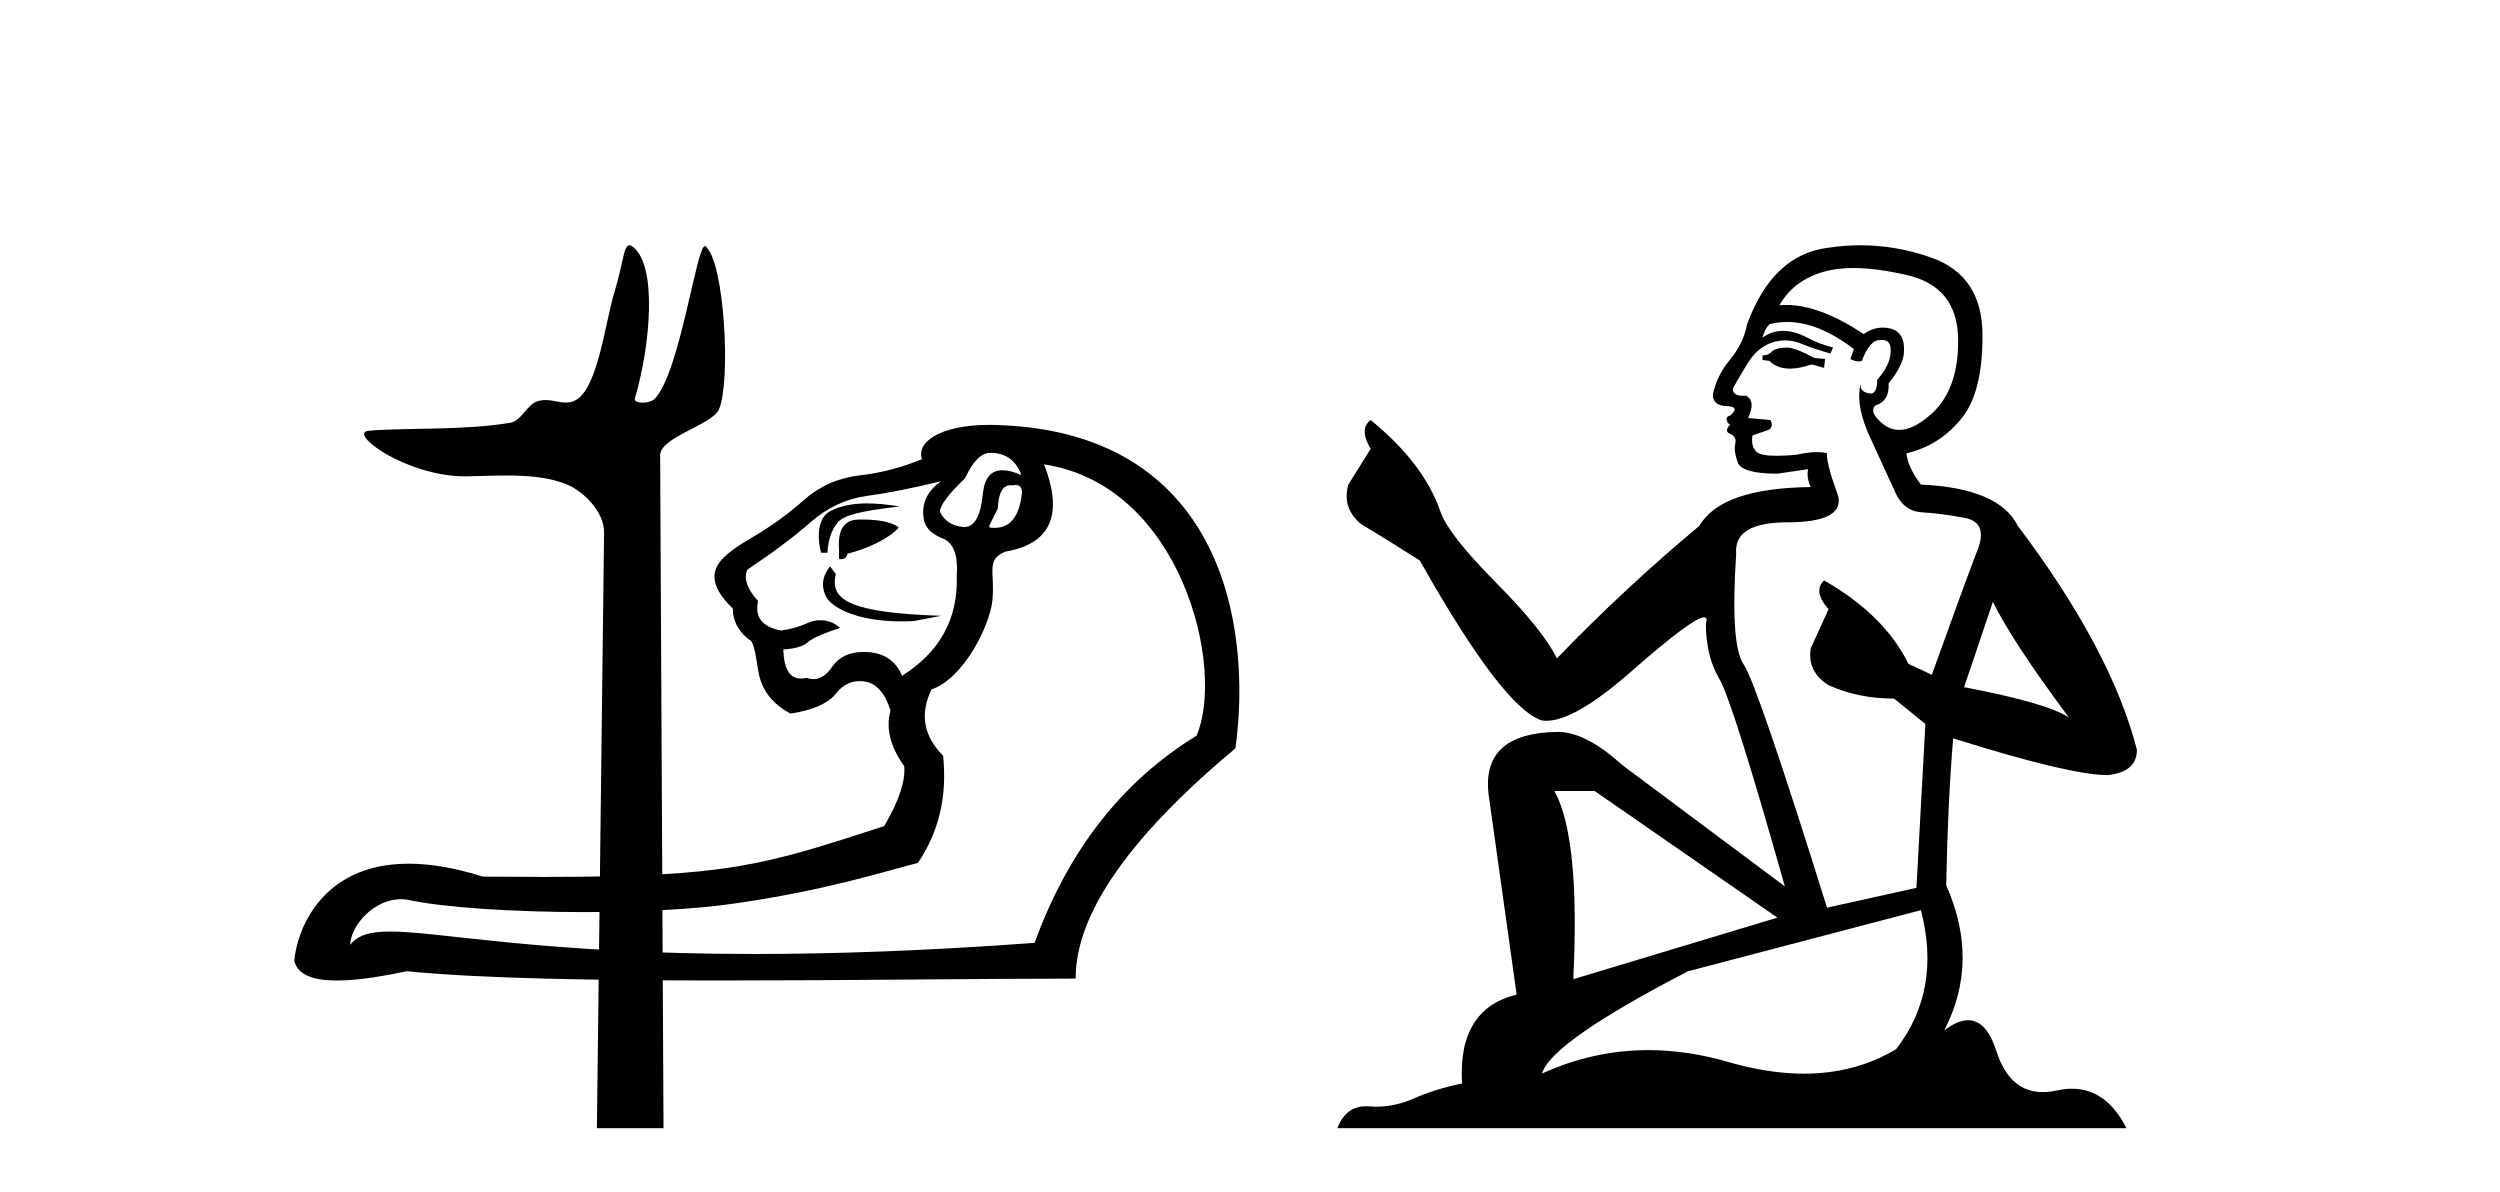 <?xml version='1.0' encoding='UTF-8' standalone='yes'?><svg xmlns='http://www.w3.org/2000/svg' xmlns:xlink='http://www.w3.org/1999/xlink' width='86.0' height='41.0' ><path d='M 34.071 15.577 C 34.577 15.577 34.927 15.818 35.12 16.3 L 35.12 16.337 C 34.874 16.229 34.663 16.176 34.486 16.176 C 34.106 16.176 33.883 16.422 33.818 16.915 C 33.748 17.725 33.535 18.129 33.177 18.129 C 33.162 18.129 33.146 18.129 33.13 18.127 C 32.744 18.091 32.479 17.916 32.334 17.603 C 32.334 17.386 32.624 17 33.203 16.445 C 33.468 15.866 33.757 15.577 34.071 15.577 ZM 34.938 16.685 C 35.083 16.685 35.156 16.774 35.156 16.952 C 35.069 17.757 34.756 18.159 34.217 18.159 C 34.159 18.159 34.098 18.155 34.035 18.145 L 34.035 18.073 L 34.324 17.494 C 34.346 16.96 34.492 16.693 34.761 16.693 C 34.783 16.693 34.806 16.695 34.83 16.698 C 34.87 16.69 34.906 16.685 34.938 16.685 ZM 29.82 17.317 C 29.3 17.317 28.907 17.408 28.554 17.586 C 28.172 17.78 28.078 18.386 28.247 19.013 L 28.464 19.013 C 28.488 18.579 28.603 18.236 28.808 17.983 C 29.013 17.729 29.548 17.584 30.951 17.422 C 30.512 17.352 30.142 17.317 29.82 17.317 ZM 29.657 17.872 C 29.608 17.872 29.56 17.873 29.513 17.874 C 29.031 17.886 28.814 18.23 28.862 18.905 L 28.862 19.231 C 28.886 19.234 28.909 19.236 28.93 19.236 C 29.057 19.236 29.131 19.174 29.151 19.05 C 29.826 18.881 30.582 18.532 30.919 18.147 C 30.658 17.929 30.115 17.872 29.657 17.872 ZM 28.553 19.482 C 28.336 19.772 28.223 20.056 28.392 20.478 C 28.547 20.868 29.421 21.376 31.013 21.376 C 31.147 21.376 31.286 21.372 31.43 21.365 L 32.378 21.184 C 29.234 21.08 28.535 20.644 28.752 19.751 L 28.553 19.482 ZM 32.371 16.554 C 31.864 16.915 31.671 17.374 31.792 17.928 C 31.864 18.194 32.093 18.399 32.479 18.543 C 32.817 18.712 32.961 19.134 32.913 19.809 C 32.961 21.28 32.334 22.426 31.032 23.246 C 30.815 22.739 30.423 22.468 29.857 22.432 C 29.807 22.429 29.758 22.427 29.71 22.427 C 29.219 22.427 28.858 22.597 28.627 22.938 C 28.435 23.221 28.22 23.362 27.98 23.362 C 27.903 23.362 27.823 23.347 27.74 23.318 C 27.672 23.334 27.608 23.342 27.548 23.342 C 27.167 23.342 26.965 23.009 26.945 22.341 C 27.355 22.317 27.638 22.233 27.795 22.088 C 27.951 21.943 28.454 21.74 28.895 21.601 C 28.704 21.411 28.453 21.336 28.219 21.336 C 28.069 21.336 27.926 21.367 27.813 21.419 C 27.523 21.552 27.21 21.642 26.872 21.69 C 26.221 21.57 25.956 21.232 26.076 20.677 C 25.691 20.243 25.57 19.882 25.715 19.592 C 26.583 19.013 27.306 18.471 27.885 17.964 C 28.464 17.458 29.109 17.157 29.82 17.06 C 30.532 16.964 31.382 16.795 32.371 16.554 ZM 35.916 15.975 C 40.636 16.687 42.164 22.978 41.161 25.308 C 38.604 26.875 36.748 29.25 35.59 32.434 C 31.803 32.714 28.627 32.817 25.959 32.817 C 18.646 32.817 15.158 32.045 13.418 32.045 C 12.727 32.045 12.311 32.166 12.041 32.506 C 12.086 31.774 12.906 30.932 13.788 30.932 C 13.865 30.932 13.943 30.938 14.021 30.952 C 15.241 31.218 17.651 31.376 20.102 31.376 C 21.936 31.376 23.792 31.288 25.19 31.092 C 28.458 30.633 30.586 29.926 31.575 29.685 C 32.298 28.623 32.588 27.394 32.443 25.995 C 31.768 25.32 31.635 24.56 32.045 23.716 C 33.167 23.329 34.053 21.502 34.138 20.659 C 34.237 19.674 33.902 19.267 34.577 18.977 C 36.145 18.712 36.591 17.711 35.916 15.975 ZM 34.023 14.616 C 32.266 14.616 31.51 15.259 31.719 15.794 C 31.02 16.083 30.303 16.27 29.567 16.355 C 28.832 16.439 28.193 16.723 27.65 17.205 C 27.107 17.687 26.505 18.121 25.841 18.507 C 25.178 18.893 24.786 19.218 24.666 19.484 C 24.449 19.894 24.63 20.376 25.208 20.931 C 25.208 21.365 25.401 21.726 25.787 22.016 C 25.884 22.016 25.98 22.353 26.076 23.029 C 26.173 23.704 26.547 24.21 27.198 24.548 C 27.97 24.427 28.488 24.198 28.753 23.861 C 28.978 23.574 29.251 23.431 29.572 23.431 C 29.629 23.431 29.688 23.436 29.748 23.445 C 30.146 23.505 30.441 23.837 30.634 24.439 C 30.465 25.042 30.622 25.681 31.105 26.357 C 31.153 26.863 30.924 27.55 30.417 28.418 C 26.236 29.775 25.065 30.166 18.715 30.166 C 18.069 30.166 17.37 30.162 16.608 30.155 C 15.619 29.843 14.775 29.711 14.056 29.711 C 11.006 29.711 10.202 32.073 10.124 33.049 C 10.233 33.567 10.846 33.73 11.594 33.73 C 12.388 33.73 13.335 33.547 13.995 33.41 C 16.539 33.665 20.593 33.729 24.846 33.729 C 29.143 33.729 33.644 33.664 37.001 33.664 C 37.001 31.445 38.834 28.804 42.499 25.742 C 43.089 21.444 41.994 14.816 34.215 14.618 C 34.15 14.617 34.086 14.616 34.023 14.616 Z' style='fill:#000000;stroke:none' /><path d='M 21.651 8.437 C 21.449 8.437 21.435 9.073 21.146 10.014 C 20.817 11.085 20.575 13.325 19.815 13.759 C 19.7 13.826 19.586 13.848 19.471 13.848 C 19.245 13.848 19.017 13.762 18.767 13.762 C 18.675 13.762 18.581 13.774 18.482 13.805 C 18.126 13.92 17.938 14.475 17.563 14.541 C 16.008 14.812 13.88 14.71 12.691 14.817 C 11.927 14.885 13.967 16.387 16.006 16.387 C 16.035 16.387 16.063 16.387 16.092 16.386 C 16.516 16.377 16.962 16.357 17.406 16.357 C 18.151 16.357 18.887 16.412 19.493 16.662 C 20.088 16.907 20.789 17.618 20.78 18.316 L 20.533 38.809 L 22.825 38.809 L 22.709 15.661 C 22.705 15.039 24.498 14.618 24.733 14.081 C 25.142 13.147 24.933 9.027 24.274 8.474 C 24.266 8.467 24.258 8.464 24.25 8.464 C 23.954 8.464 23.399 12.785 22.527 13.714 C 22.438 13.808 22.262 13.852 22.11 13.852 C 21.947 13.852 21.812 13.802 21.838 13.714 C 22.392 11.827 22.615 9.075 21.746 8.474 C 21.71 8.449 21.678 8.437 21.651 8.437 Z' style='fill:#000000;stroke:none' /><path d='M 61.518 11.955 Q 61.091 11.955 60.954 12.091 Q 60.834 12.228 60.629 12.228 L 60.629 12.382 L 60.869 12.416 Q 61.134 12.681 61.573 12.681 Q 61.899 12.681 62.321 12.535 L 62.748 12.655 L 62.782 12.348 L 62.406 12.313 Q 61.859 12.006 61.518 11.955 ZM 63.755 9.22 Q 64.544 9.22 65.584 9.46 Q 67.343 9.853 67.36 11.681 Q 67.377 13.492 66.335 14.329 Q 65.784 14.788 65.332 14.788 Q 64.943 14.788 64.627 14.449 Q 64.319 14.141 64.507 13.953 Q 65.003 13.8 64.969 13.185 Q 65.498 12.535 65.498 12.074 Q 65.531 11.27 64.76 11.27 Q 64.728 11.27 64.695 11.271 Q 64.354 11.305 64.114 11.493 Q 62.603 10.491 61.454 10.491 Q 61.33 10.491 61.21 10.503 L 61.21 10.503 Q 61.706 9.631 62.765 9.341 Q 63.197 9.22 63.755 9.22 ZM 68.556 20.701 Q 69.222 22.068 71.17 24.682 Q 70.435 24.186 67.565 23.639 L 68.556 20.701 ZM 61.473 11.076 Q 62.55 11.076 63.773 12.006 L 63.653 12.348 Q 63.797 12.431 63.932 12.431 Q 63.99 12.431 64.046 12.416 Q 64.319 11.698 64.661 11.698 Q 64.702 11.693 64.739 11.693 Q 65.068 11.693 65.037 12.108 Q 65.037 12.535 64.576 13.065 Q 64.576 13.538 64.346 13.538 Q 64.31 13.538 64.268 13.526 Q 63.961 13.458 64.012 13.185 L 64.012 13.185 Q 63.807 13.953 64.371 15.132 Q 64.917 16.328 65.208 16.96 Q 65.498 17.592 66.13 17.626 Q 66.762 17.66 67.582 17.814 Q 68.402 17.968 68.026 18.925 Q 67.651 19.881 66.455 23.212 L 65.652 22.837 Q 64.815 21.145 62.748 19.967 L 62.748 19.967 Q 62.355 20.342 62.902 20.957 L 62.287 22.307 Q 62.167 23.11 62.902 23.571 Q 63.927 24.032 65.157 24.032 L 66.233 24.904 L 65.925 30.541 L 62.85 31.224 Q 60.442 23.52 59.98 22.854 Q 59.519 22.187 59.724 19.044 Q 59.639 17.968 61.484 17.968 Q 63.397 17.968 63.243 17.097 L 63.004 16.396 Q 62.816 15.747 62.85 15.593 Q 62.7 15.552 62.5 15.552 Q 62.201 15.552 61.791 15.645 Q 61.404 15.679 61.123 15.679 Q 60.561 15.679 60.424 15.542 Q 60.219 15.337 60.288 14.978 L 60.834 14.79 Q 61.022 14.688 60.903 14.449 L 60.134 14.38 Q 60.407 13.8 60.066 13.612 Q 60.014 13.615 59.969 13.615 Q 59.605 13.615 59.605 13.373 Q 59.724 13.15 60.083 12.553 Q 60.442 11.955 60.954 11.784 Q 61.184 11.71 61.411 11.71 Q 61.706 11.71 61.996 11.835 Q 62.509 12.04 62.97 12.16 L 63.055 11.955 Q 62.628 11.852 62.167 11.613 Q 61.723 11.382 61.338 11.382 Q 60.954 11.382 60.629 11.613 Q 60.715 11.305 60.869 11.152 Q 61.165 11.076 61.473 11.076 ZM 54.855 27.21 L 61.142 31.566 L 54.121 33.684 Q 54.36 28.816 53.472 27.21 ZM 66.079 31.31 Q 66.797 34.06 65.225 36.093 Q 63.817 36.934 62.055 36.934 Q 60.845 36.934 59.468 36.537 Q 58.056 36.124 56.705 36.124 Q 54.817 36.124 53.045 36.93 Q 53.352 35.854 58.067 33.411 L 66.079 31.31 ZM 64.001 8.437 Q 63.453 8.437 62.902 8.521 Q 60.988 8.743 60.1 11.152 Q 59.98 11.801 59.519 12.365 Q 59.058 12.911 58.921 13.578 Q 58.921 13.953 59.4 13.97 Q 59.878 13.988 59.519 14.295 Q 59.365 14.329 59.4 14.449 Q 59.417 14.568 59.519 14.603 Q 59.297 14.842 59.519 14.927 Q 59.758 15.03 59.69 15.269 Q 59.639 15.525 59.775 15.901 Q 59.912 16.294 61.142 16.294 L 62.201 16.14 L 62.201 16.14 Q 62.133 16.396 62.287 16.755 Q 59.212 16.789 58.46 18.087 Q 55.88 20.24 53.557 22.649 Q 53.096 21.692 51.456 20.035 Q 49.833 18.395 49.56 17.626 Q 48.996 15.952 47.151 14.449 Q 46.741 14.756 47.151 15.44 L 46.382 16.67 Q 46.16 17.472 46.809 18.019 Q 47.8 18.617 48.842 19.283 Q 51.712 24.374 53.045 24.784 Q 53.118 24.795 53.198 24.795 Q 54.212 24.795 56.239 22.99 Q 58.247 21.235 58.621 21.235 Q 58.753 21.235 58.682 21.453 Q 58.682 22.563 59.143 23.349 Q 59.605 24.135 61.398 30.49 L 55.812 26.322 Q 54.548 25.177 53.591 25.177 Q 50.909 25.211 51.217 27.398 L 52.173 34.214 Q 50.14 34.709 50.294 37.272 Q 49.372 37.46 48.603 37.801 Q 47.982 38.07 47.349 38.07 Q 47.216 38.07 47.083 38.058 Q 47.036 38.055 46.992 38.055 Q 46.295 38.055 46.006 38.809 L 73.151 38.809 Q 72.459 37.452 71.275 37.452 Q 71.028 37.452 70.76 37.511 Q 70.501 37.568 70.271 37.568 Q 69.13 37.568 68.676 36.161 Q 68.339 35.096 67.704 35.096 Q 67.342 35.096 66.882 35.444 Q 68.112 33.069 66.95 30.456 Q 67.002 27.62 67.189 25.399 Q 71.204 26.663 72.502 26.663 Q 73.51 26.561 73.51 25.792 Q 72.622 22.341 69.41 18.087 Q 68.761 16.789 66.079 16.67 Q 65.618 16.055 65.584 15.593 Q 66.694 15.337 67.446 14.432 Q 68.214 13.526 68.197 11.493 Q 68.18 9.478 66.438 8.863 Q 65.231 8.437 64.001 8.437 Z' style='fill:#000000;stroke:none' /></svg>